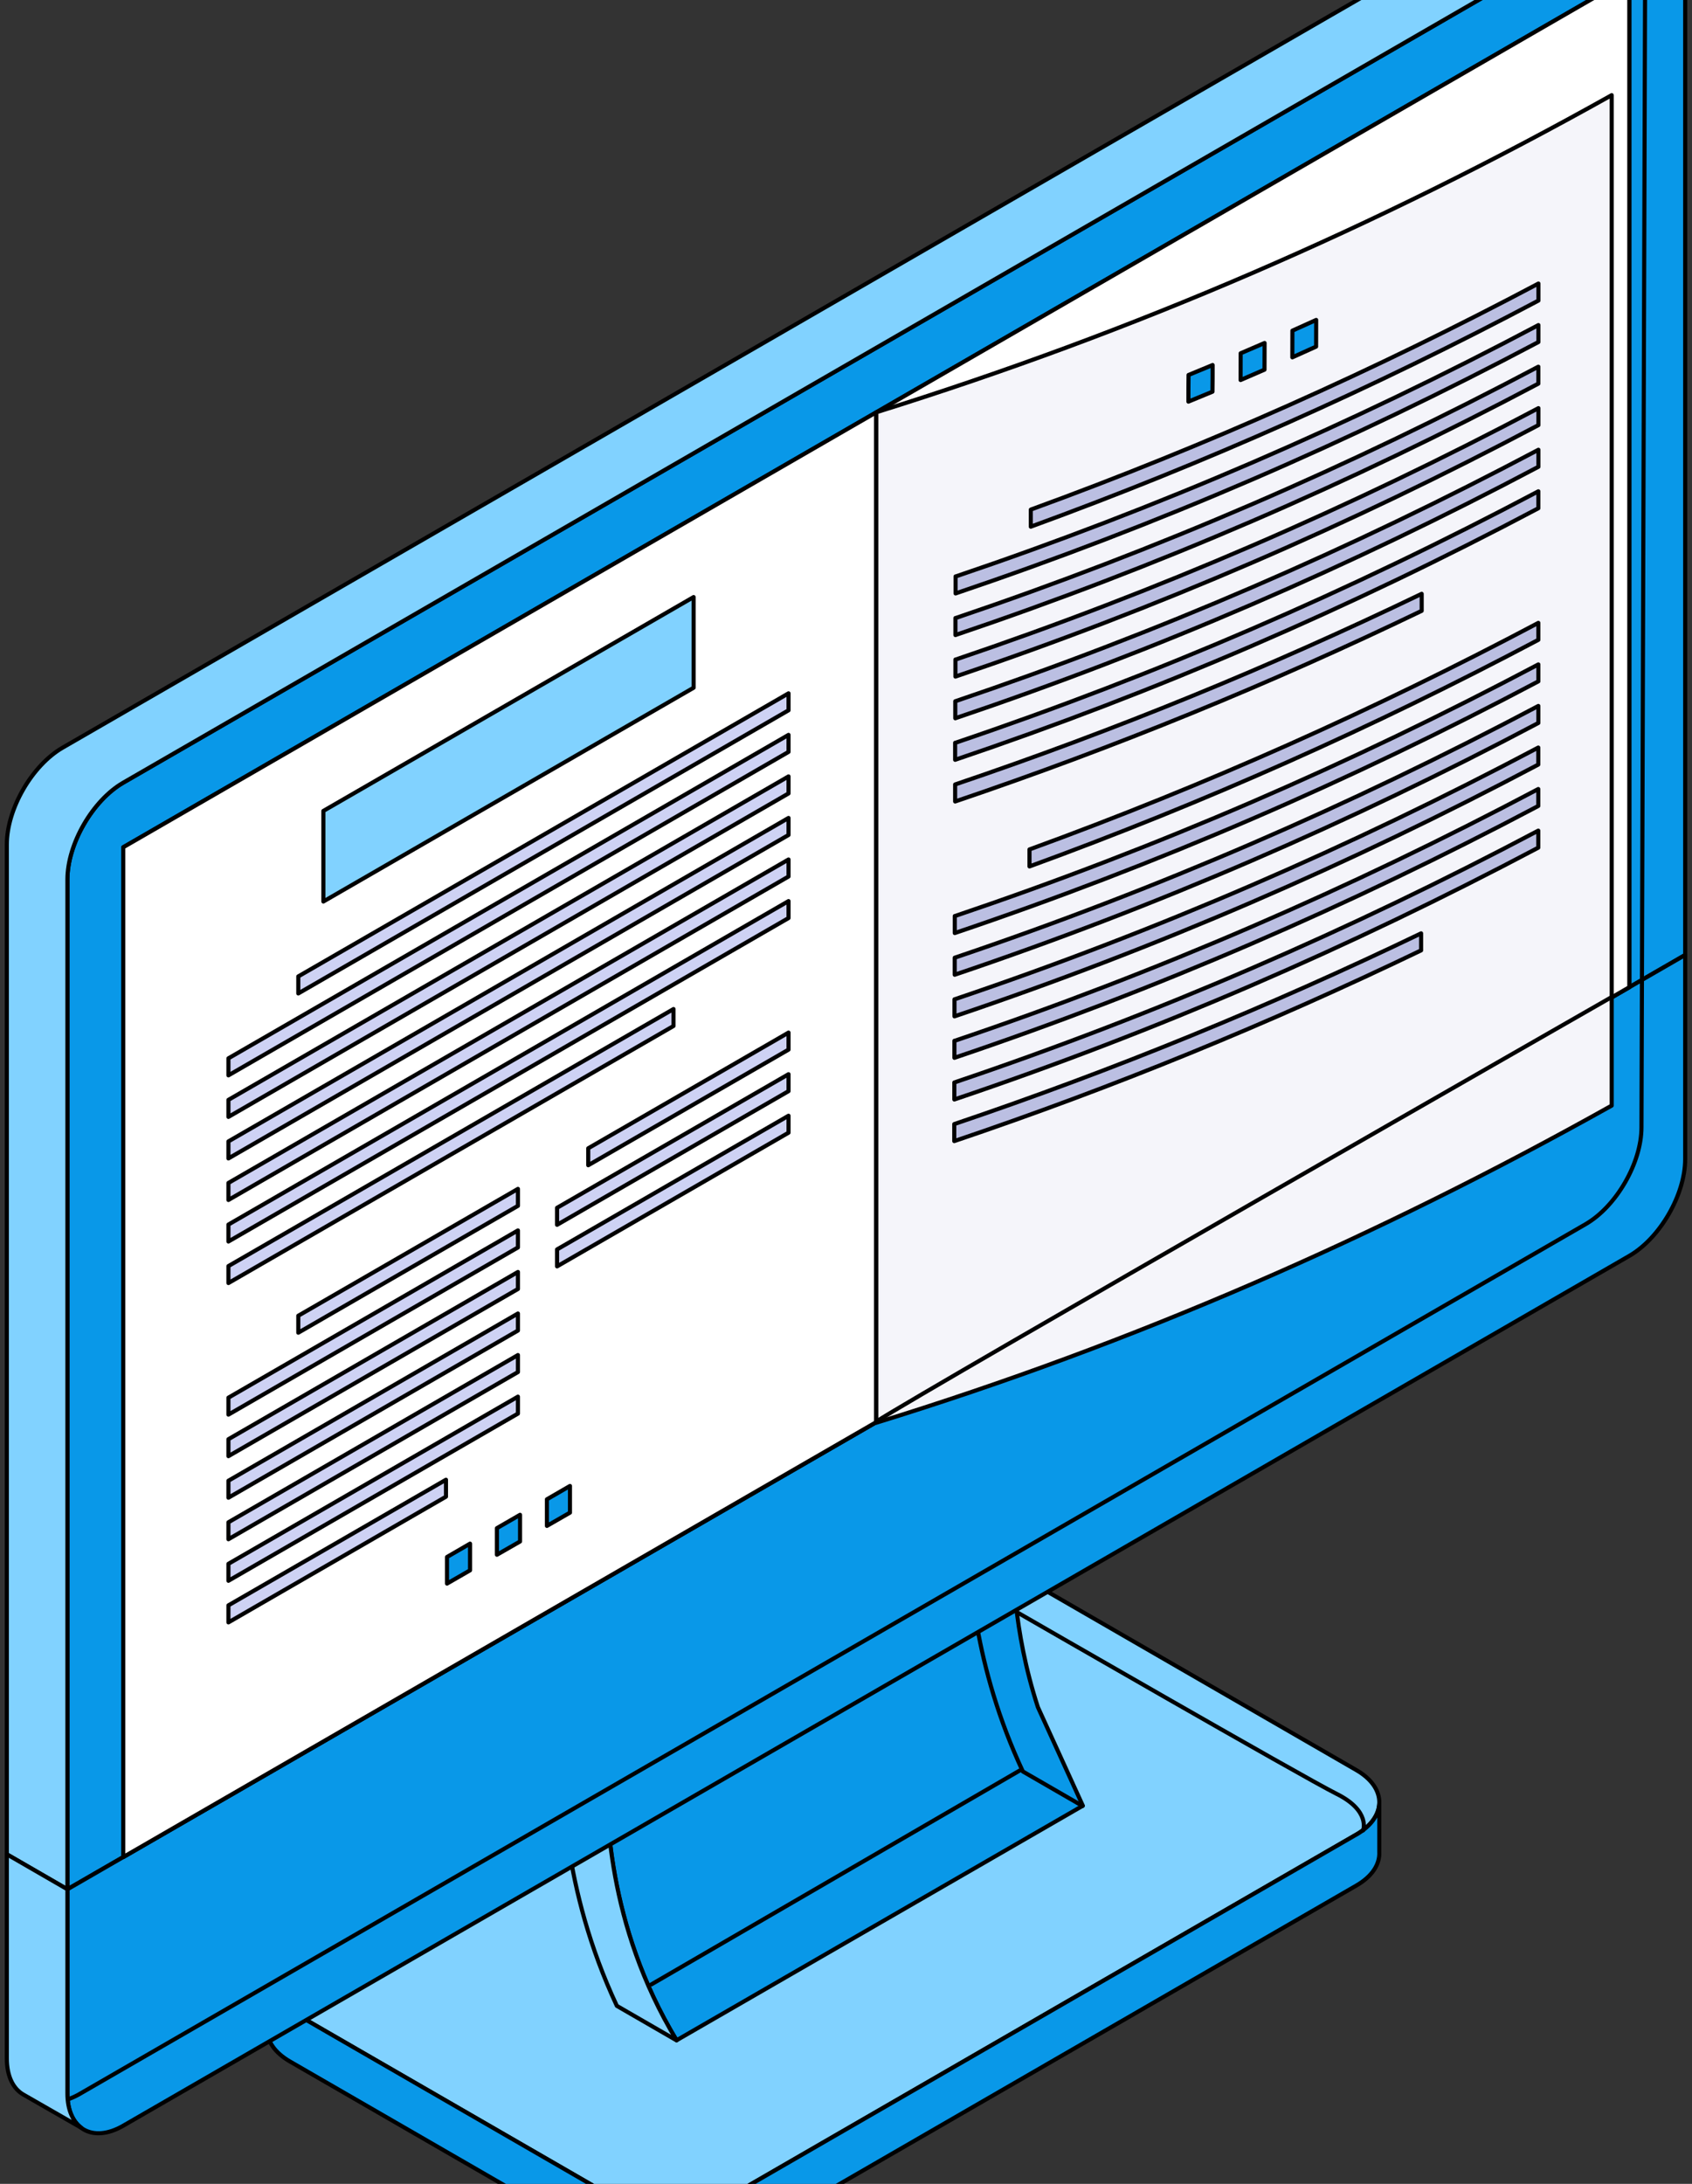 <?xml version="1.0" encoding="UTF-8"?> <svg xmlns="http://www.w3.org/2000/svg" width="248" height="320" viewBox="0 0 248 320" fill="none"><rect x="0" y="0" width="248" height="320" fill="#333333" stroke="none"/><path d="M151.161 231.852C146.657 229.25 139.285 229.25 134.782 231.852L42.489 285.144C37.985 287.745 37.985 292.005 42.489 294.607L90.117 322.108C94.621 324.71 101.992 324.71 106.496 322.108L198.789 268.817C203.292 266.215 203.292 261.955 198.789 259.364L151.161 231.862V231.852Z" fill="#81D2FF" stroke="black" stroke-width="0.6" stroke-miterlimit="10" stroke-linecap="round" stroke-linejoin="round"></path><path d="M198.798 268.817L106.506 322.108C102.002 324.71 94.631 324.71 90.127 322.108L42.499 294.607C40.332 293.354 39.217 291.729 39.142 290.083C39.132 290.083 39.132 297.338 39.132 297.338C39.132 299.057 40.247 300.768 42.51 302.074L90.138 329.576C94.641 332.177 102.013 332.177 106.517 329.576L198.808 276.284C201.146 274.935 202.262 273.14 202.165 271.355V264.293C202.082 265.939 200.966 267.574 198.808 268.817H198.798Z" fill="#0998E8" stroke="black" stroke-width="0.6" stroke-miterlimit="10" stroke-linecap="round" stroke-linejoin="round"></path><path d="M152.127 250.154C148.42 238.777 148.409 229.111 148.409 225.117L141.856 221.337C141.856 223.015 141.856 225.564 142.078 228.771L88.863 259.491C88.863 265.11 88.863 281.956 99.166 298.963L158.712 264.59L152.127 250.154Z" fill="#0998E8" stroke="black" stroke-width="0.6" stroke-miterlimit="10" stroke-linecap="round" stroke-linejoin="round"></path><path d="M148.419 225.107L88.873 259.491L82.319 255.71L141.865 221.326L148.419 225.107Z" fill="#C5B6BC" stroke="black" stroke-width="0.6" stroke-miterlimit="10" stroke-linecap="round" stroke-linejoin="round"></path><path d="M99.176 298.963C88.883 281.956 88.873 265.099 88.873 259.491L82.319 255.71C82.319 261.308 82.319 276.603 90.413 293.917L99.165 298.973L99.176 298.963Z" fill="#81D2FF" stroke="black" stroke-width="0.6" stroke-miterlimit="10" stroke-linecap="round" stroke-linejoin="round"></path><path d="M143.213 238.333C144.322 244.562 146.321 251.868 149.924 259.575L158.676 264.631L158.687 264.62" stroke="black" stroke-width="0.6" stroke-miterlimit="10" stroke-linecap="round" stroke-linejoin="round"></path><path d="M247 -8.036C247 -13.241 243.315 -15.365 238.812 -12.762L18.069 114.681C13.566 117.283 9.88 123.667 9.88 128.872V276.837L247 139.929V-8.036Z" fill="#0998E8" stroke="black" stroke-width="0.6" stroke-miterlimit="10" stroke-linecap="round" stroke-linejoin="round"></path><path d="M229.932 -17.893L9.189 109.55C4.686 112.152 1 118.536 1 123.741V271.707L9.88 276.837V128.871C9.88 123.667 13.566 117.283 18.069 114.68L238.811 -12.763C240.648 -13.825 242.336 -14.09 243.718 -13.687L236.611 -17.734C235.125 -19.295 232.683 -19.486 229.932 -17.893Z" fill="#81D2FF" stroke="black" stroke-width="0.6" stroke-miterlimit="10" stroke-linecap="round" stroke-linejoin="round"></path><path d="M9.88 276.837V306.748C9.88 311.953 13.566 314.078 18.069 311.476L238.812 184.02C243.315 181.418 247 175.034 247 169.841V139.929L9.88 276.837Z" fill="#0998E8" stroke="black" stroke-width="0.6" stroke-miterlimit="10" stroke-linecap="round" stroke-linejoin="round"></path><path d="M8.871 307.876C9.743 307.738 10.684 307.397 11.663 306.832L232.406 179.377C236.909 176.774 240.594 170.39 240.594 165.196L241.143 -8.446C241.143 -8.446 241.308 -11.057 239.497 -12.868" stroke="black" stroke-width="0.6" stroke-miterlimit="10" stroke-linecap="round" stroke-linejoin="round"></path><path d="M9.88 306.748V276.837L1 271.707V301.618C1 304.232 1.935 306.068 3.432 306.918L11.951 311.804C10.666 310.87 9.88 309.139 9.88 306.748Z" fill="#81D2FF" stroke="black" stroke-width="0.6" stroke-miterlimit="10" stroke-linecap="round" stroke-linejoin="round"></path><path d="M238.812 144.656L18.069 272.111V124.145L238.812 -3.309V144.656Z" fill="white" stroke="black" stroke-width="0.6" stroke-miterlimit="10" stroke-linecap="round" stroke-linejoin="round"></path><path d="M128.44 208.377L18.069 272.11V124.144L128.44 60.412V208.377Z" fill="white" stroke="black" stroke-width="0.6" stroke-miterlimit="10" stroke-linecap="round" stroke-linejoin="round"></path><path d="M238.81 144.656L128.44 208.377V60.413L238.81 -3.309V144.656Z" fill="white" stroke="black" stroke-width="0.6" stroke-miterlimit="10" stroke-linecap="round" stroke-linejoin="round"></path><path d="M236.231 162.001C201.731 181.312 166.222 196.81 128.44 208.473V60.413C166.212 48.622 201.71 33.284 236.231 13.941C236.231 63.291 236.231 112.651 236.231 162.001Z" fill="#F5F5FA" stroke="black" stroke-width="0.6" stroke-miterlimit="10" stroke-linecap="round" stroke-linejoin="round"></path><path d="M181.846 51.766C183.248 51.172 183.95 50.863 185.353 50.258C185.353 51.819 185.353 52.605 185.34 54.167C183.938 54.772 183.238 55.08 181.836 55.686C181.836 54.124 181.836 53.338 181.846 51.777V51.766Z" fill="#0998E8" stroke="black" stroke-width="0.6" stroke-miterlimit="10" stroke-linecap="round" stroke-linejoin="round"></path><path d="M174.209 54.942C175.623 54.368 176.334 54.071 177.736 53.487C177.736 55.048 177.736 55.834 177.715 57.396C176.303 57.98 175.601 58.277 174.188 58.851C174.188 57.289 174.188 56.504 174.209 54.942Z" fill="#0998E8" stroke="black" stroke-width="0.6" stroke-miterlimit="10" stroke-linecap="round" stroke-linejoin="round"></path><path d="M192.914 46.88C191.524 47.517 190.822 47.825 189.43 48.452C189.43 50.013 189.43 50.8 189.42 52.361C190.812 51.734 191.512 51.426 192.904 50.789C192.904 49.227 192.904 48.441 192.914 46.88Z" fill="#0998E8" stroke="black" stroke-width="0.6" stroke-miterlimit="10" stroke-linecap="round" stroke-linejoin="round"></path><path d="M151.097 74.667C176.78 65.309 201.337 54.347 225.492 41.548C225.492 42.546 225.492 43.045 225.492 44.044C201.337 56.843 176.769 67.805 151.086 77.174C151.086 76.175 151.086 75.676 151.086 74.678L151.097 74.667Z" fill="#BBBFE2" stroke="black" stroke-width="0.6" stroke-miterlimit="10" stroke-linecap="round" stroke-linejoin="round"></path><path d="M140.07 84.471C169.684 74.455 197.863 62.271 225.489 47.634C225.489 48.633 225.489 49.132 225.489 50.12C197.863 64.757 169.684 76.94 140.06 86.957C140.06 85.958 140.06 85.459 140.06 84.461L140.07 84.471Z" fill="#BBBFE2" stroke="black" stroke-width="0.6" stroke-miterlimit="10" stroke-linecap="round" stroke-linejoin="round"></path><path d="M140.049 90.569C169.672 80.552 197.853 68.368 225.479 53.731V56.217C197.853 70.854 169.662 83.037 140.038 93.054C140.038 92.055 140.038 91.556 140.038 90.558L140.049 90.569Z" fill="#BBBFE2" stroke="black" stroke-width="0.6" stroke-miterlimit="10" stroke-linecap="round" stroke-linejoin="round"></path><path d="M140.038 96.655C169.662 86.638 197.853 74.444 225.49 59.807C225.49 60.805 225.49 61.305 225.49 62.293C197.853 76.93 169.662 89.124 140.038 99.14C140.038 98.142 140.038 97.642 140.038 96.644V96.655Z" fill="#BBBFE2" stroke="black" stroke-width="0.6" stroke-miterlimit="10" stroke-linecap="round" stroke-linejoin="round"></path><path d="M140.027 102.752C169.663 92.735 197.852 80.541 225.489 65.904V68.4C197.852 83.037 169.651 95.232 140.017 105.248C140.017 104.25 140.017 103.75 140.017 102.752H140.027Z" fill="#BBBFE2" stroke="black" stroke-width="0.6" stroke-miterlimit="10" stroke-linecap="round" stroke-linejoin="round"></path><path d="M140.007 108.849C169.642 98.832 197.843 86.627 225.48 71.99C225.48 72.989 225.48 73.488 225.48 74.476C197.831 89.113 169.631 101.318 139.996 111.334C139.996 110.336 139.996 109.837 139.996 108.838L140.007 108.849Z" fill="#BBBFE2" stroke="black" stroke-width="0.6" stroke-miterlimit="10" stroke-linecap="round" stroke-linejoin="round"></path><path d="M139.996 114.946C163.47 107.001 186.053 97.76 208.379 87.01C208.379 88.009 208.379 88.508 208.379 89.506C186.053 100.256 163.47 109.497 139.996 117.442C139.996 116.444 139.996 115.944 139.996 114.946Z" fill="#BBBFE2" stroke="black" stroke-width="0.6" stroke-miterlimit="10" stroke-linecap="round" stroke-linejoin="round"></path><path d="M150.905 124.463C176.642 115.084 201.274 104.09 225.479 91.269C225.479 92.268 225.479 92.767 225.479 93.755C201.263 106.576 176.642 117.57 150.895 126.959C150.895 125.961 150.895 125.462 150.895 124.463H150.905Z" fill="#BBBFE2" stroke="black" stroke-width="0.6" stroke-miterlimit="10" stroke-linecap="round" stroke-linejoin="round"></path><path d="M139.943 134.235C169.599 124.219 197.81 112.003 225.48 97.356C225.48 98.354 225.48 98.853 225.48 99.841C197.821 114.489 169.599 126.704 139.943 136.721C139.943 135.722 139.943 135.223 139.943 134.225V134.235Z" fill="#BBBFE2" stroke="black" stroke-width="0.6" stroke-miterlimit="10" stroke-linecap="round" stroke-linejoin="round"></path><path d="M139.933 140.333C169.588 130.316 197.81 118.09 225.479 103.442V105.939C197.81 120.586 169.588 132.812 139.933 142.829C139.933 141.83 139.933 141.331 139.933 140.333Z" fill="#BBBFE2" stroke="black" stroke-width="0.6" stroke-miterlimit="10" stroke-linecap="round" stroke-linejoin="round"></path><path d="M139.911 146.43C169.578 136.413 197.799 124.187 225.469 109.539V112.036C197.799 126.683 169.567 138.909 139.9 148.926C139.9 147.927 139.9 147.428 139.9 146.43H139.911Z" fill="#BBBFE2" stroke="black" stroke-width="0.6" stroke-miterlimit="10" stroke-linecap="round" stroke-linejoin="round"></path><path d="M139.9 152.516C169.567 142.499 197.799 130.263 225.468 115.615C225.468 116.614 225.468 117.113 225.468 118.1C197.789 132.748 169.567 144.985 139.89 155.001C139.89 154.003 139.89 153.504 139.89 152.505L139.9 152.516Z" fill="#BBBFE2" stroke="black" stroke-width="0.6" stroke-miterlimit="10" stroke-linecap="round" stroke-linejoin="round"></path><path d="M139.879 158.613C169.557 148.596 197.789 136.36 225.469 121.712C225.469 122.711 225.469 123.21 225.469 124.208C197.789 138.856 169.557 151.093 139.879 161.109C139.879 160.111 139.879 159.611 139.879 158.613Z" fill="#BBBFE2" stroke="black" stroke-width="0.6" stroke-miterlimit="10" stroke-linecap="round" stroke-linejoin="round"></path><path d="M139.868 164.71C163.353 156.765 185.955 147.502 208.294 136.763C208.294 137.762 208.294 138.261 208.294 139.259C185.945 150.009 163.353 159.271 139.868 167.206C139.868 166.208 139.868 165.708 139.868 164.71Z" fill="#BBBFE2" stroke="black" stroke-width="0.6" stroke-miterlimit="10" stroke-linecap="round" stroke-linejoin="round"></path><path d="M47.397 118.823L101.663 87.488V100.776L47.397 132.1V118.823Z" fill="#81D2FF" stroke="black" stroke-width="0.6" stroke-miterlimit="10" stroke-linecap="round" stroke-linejoin="round"></path><path d="M72.836 223.918L76.224 221.963V225.873L72.836 227.816V223.918Z" fill="#0998E8" stroke="black" stroke-width="0.6" stroke-miterlimit="10" stroke-linecap="round" stroke-linejoin="round"></path><path d="M65.518 228.145L68.895 226.19V230.1L65.518 232.044V228.145Z" fill="#0998E8" stroke="black" stroke-width="0.6" stroke-miterlimit="10" stroke-linecap="round" stroke-linejoin="round"></path><path d="M83.542 217.736L80.164 219.691V223.588L83.542 221.646V217.736Z" fill="#0998E8" stroke="black" stroke-width="0.6" stroke-miterlimit="10" stroke-linecap="round" stroke-linejoin="round"></path><path d="M43.722 143.073L115.578 101.594V104.079L43.722 145.569V143.073Z" fill="#CED2F4" stroke="black" stroke-width="0.6" stroke-miterlimit="10" stroke-linecap="round" stroke-linejoin="round"></path><path d="M33.481 155.076L115.577 107.68V110.177L33.481 157.572V155.076Z" fill="#CED2F4" stroke="black" stroke-width="0.6" stroke-miterlimit="10" stroke-linecap="round" stroke-linejoin="round"></path><path d="M33.481 161.162L115.577 113.767V116.263L33.481 163.659V161.162Z" fill="#CED2F4" stroke="black" stroke-width="0.6" stroke-miterlimit="10" stroke-linecap="round" stroke-linejoin="round"></path><path d="M33.481 167.249L115.577 119.853V122.349L33.481 169.745V167.249Z" fill="#CED2F4" stroke="black" stroke-width="0.6" stroke-miterlimit="10" stroke-linecap="round" stroke-linejoin="round"></path><path d="M33.481 173.335L115.577 125.94V128.436L33.481 175.832V173.335Z" fill="#CED2F4" stroke="black" stroke-width="0.6" stroke-miterlimit="10" stroke-linecap="round" stroke-linejoin="round"></path><path d="M33.481 179.433L115.577 132.037V134.522L33.481 181.918V179.433Z" fill="#CED2F4" stroke="black" stroke-width="0.6" stroke-miterlimit="10" stroke-linecap="round" stroke-linejoin="round"></path><path d="M33.481 185.518L98.72 147.853V150.338L33.481 188.005V185.518Z" fill="#CED2F4" stroke="black" stroke-width="0.6" stroke-miterlimit="10" stroke-linecap="round" stroke-linejoin="round"></path><path d="M43.722 192.795L75.916 174.207V176.692L43.722 195.28V192.795Z" fill="#CED2F4" stroke="black" stroke-width="0.6" stroke-miterlimit="10" stroke-linecap="round" stroke-linejoin="round"></path><path d="M33.481 204.799L75.915 180.292V182.788L33.481 207.284V204.799Z" fill="#CED2F4" stroke="black" stroke-width="0.6" stroke-miterlimit="10" stroke-linecap="round" stroke-linejoin="round"></path><path d="M33.481 210.885L75.915 186.38V188.875L33.481 213.37V210.885Z" fill="#CED2F4" stroke="black" stroke-width="0.6" stroke-miterlimit="10" stroke-linecap="round" stroke-linejoin="round"></path><path d="M86.219 168.258L115.577 151.305V153.801L86.219 170.743V168.258Z" fill="#CED2F4" stroke="black" stroke-width="0.6" stroke-miterlimit="10" stroke-linecap="round" stroke-linejoin="round"></path><path d="M81.651 176.978L115.577 157.402V159.887L81.651 179.473V176.978Z" fill="#CED2F4" stroke="black" stroke-width="0.6" stroke-miterlimit="10" stroke-linecap="round" stroke-linejoin="round"></path><path d="M81.651 183.076L115.577 163.488V165.974L81.651 185.561V183.076Z" fill="#CED2F4" stroke="black" stroke-width="0.6" stroke-miterlimit="10" stroke-linecap="round" stroke-linejoin="round"></path><path d="M33.481 216.97L75.915 192.466V194.963L33.481 219.458V216.97Z" fill="#CED2F4" stroke="black" stroke-width="0.6" stroke-miterlimit="10" stroke-linecap="round" stroke-linejoin="round"></path><path d="M33.481 223.058L75.915 198.554V201.049L33.481 225.543V223.058Z" fill="#CED2F4" stroke="black" stroke-width="0.6" stroke-miterlimit="10" stroke-linecap="round" stroke-linejoin="round"></path><path d="M33.481 229.144L75.915 204.65V207.135L33.481 231.629V229.144Z" fill="#CED2F4" stroke="black" stroke-width="0.6" stroke-miterlimit="10" stroke-linecap="round" stroke-linejoin="round"></path><path d="M33.481 235.23L65.368 216.823V219.308L33.481 237.727V235.23Z" fill="#CED2F4" stroke="black" stroke-width="0.6" stroke-miterlimit="10" stroke-linecap="round" stroke-linejoin="round"></path><path d="M236.185 146.122C236.185 146.122 135.792 203.561 128.416 208.312" stroke="black" stroke-width="0.6" stroke-miterlimit="10" stroke-linecap="round" stroke-linejoin="round"></path><path d="M95.457 290.783L149.568 259.372" stroke="black" stroke-width="0.6" stroke-miterlimit="10" stroke-linecap="round" stroke-linejoin="round"></path><path d="M199.79 268.209C199.79 268.209 200.92 265.351 195.923 262.86C190.926 260.369 149.24 236.337 149.24 236.337" stroke="black" stroke-width="0.6" stroke-miterlimit="10" stroke-linecap="round" stroke-linejoin="round"></path></svg> 